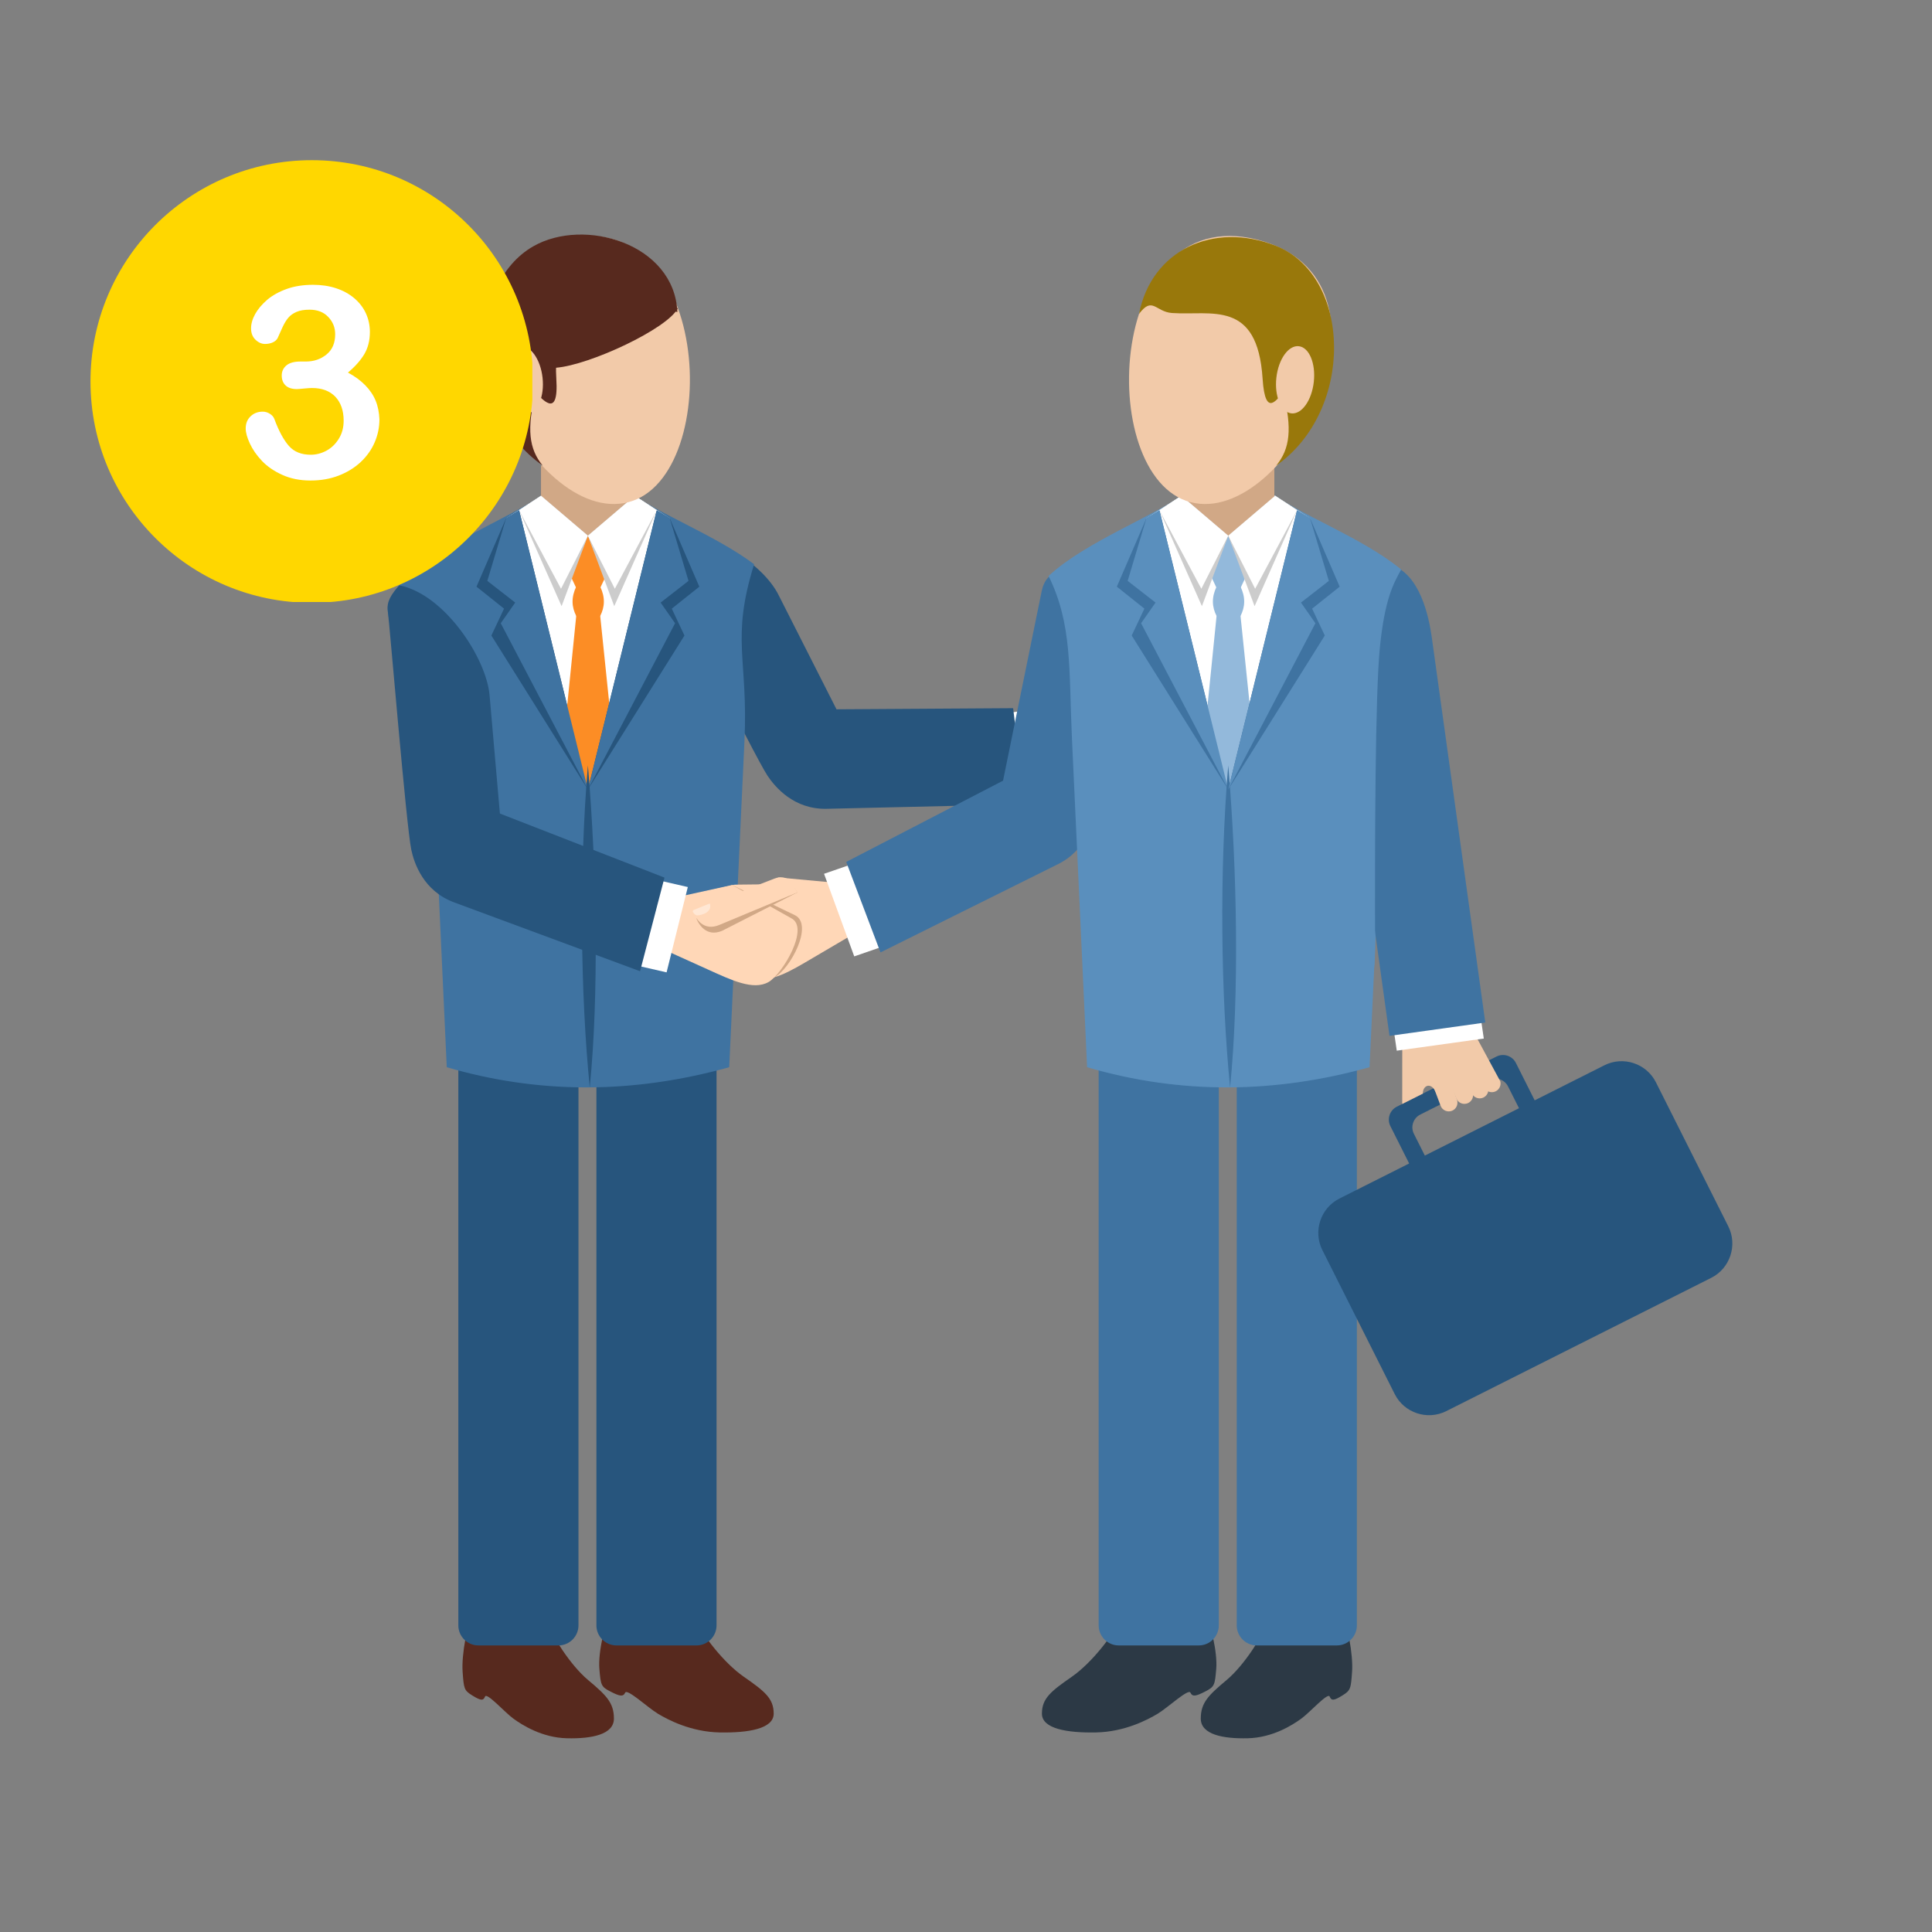 <?xml version="1.0" encoding="UTF-8"?>
<svg xmlns="http://www.w3.org/2000/svg" xmlns:xlink="http://www.w3.org/1999/xlink" width="1080" zoomAndPan="magnify" viewBox="0 0 810 810" height="1080" preserveAspectRatio="xMidYMid meet" version="1.0">
  <rect x="0" y="0" width="810" height="810" fill="#808080" stroke="none"/>
  <defs>
    <clipPath id="f6bbd1e88d">
      <path d="M 37.938 67.156 L 223.188 67.156 L 223.188 252.406 L 37.938 252.406 Z M 37.938 67.156 " clip-rule="nonzero"></path>
    </clipPath>
  </defs>
  <path fill="#57291e" d="M 198.602 675.594 C 196.02 680.047 193.445 693.648 193.949 700.812 C 194.457 707.98 194.543 708.691 197.992 710.82 C 201.441 712.953 202.617 713.18 203.348 711.301 C 204.082 709.414 211.594 717.906 215.277 720.574 C 218.965 723.25 227.27 728.535 237.699 728.777 C 248.129 729.027 257.387 727.203 257.387 720.523 C 257.387 713.84 254.137 710.723 246.531 704.336 C 238.922 697.945 231.484 685.699 229.281 680.156 C 227.078 674.617 219.648 675.988 216.332 677.773 C 213.02 679.551 209.66 689.852 205.238 686.285 C 200.812 682.723 200.078 673.816 198.602 675.594 " fill-opacity="1" fill-rule="evenodd"></path>
  <path fill="#57291e" d="M 256.641 675.586 C 253.668 679.84 250.699 692.809 251.289 699.648 C 251.867 706.488 251.969 707.16 255.941 709.191 C 259.914 711.227 261.266 711.445 262.113 709.648 C 262.961 707.852 271.613 715.953 275.859 718.504 C 280.105 721.047 289.668 726.094 301.691 726.332 C 313.711 726.562 324.375 724.824 324.375 718.449 C 324.375 712.074 320.629 709.098 311.863 703 C 303.098 696.906 294.527 685.223 291.988 679.941 C 289.453 674.648 280.895 675.965 277.074 677.656 C 273.254 679.355 269.383 689.18 264.289 685.781 C 259.191 682.387 258.34 673.887 256.641 675.586 " fill-opacity="1" fill-rule="evenodd"></path>
  <path fill="#27557d" d="M 200.555 424.367 L 234.133 424.367 C 238.746 424.367 242.527 428.148 242.527 432.77 L 242.527 681.457 C 242.527 686.074 238.746 689.855 234.133 689.855 L 200.555 689.855 C 195.938 689.855 192.16 686.074 192.16 681.457 L 192.16 432.77 C 192.16 428.148 195.938 424.367 200.555 424.367 " fill-opacity="1" fill-rule="evenodd"></path>
  <path fill="#27557d" d="M 258.441 424.367 L 292.02 424.367 C 296.637 424.367 300.414 428.148 300.414 432.77 L 300.414 681.457 C 300.414 686.074 296.637 689.855 292.02 689.855 L 258.441 689.855 C 253.828 689.855 250.047 686.074 250.047 681.457 L 250.047 432.77 C 250.047 428.148 253.828 424.367 258.441 424.367 " fill-opacity="1" fill-rule="evenodd"></path>
  <path fill="#ffd7b7" d="M 430.441 304.074 L 435.391 325.051 L 455.688 326 C 466.492 326.508 476.793 327.312 481.441 321.508 C 485.594 316.328 489.254 293.824 480.355 293.141 L 452.266 289.34 L 430.441 304.074 " fill-opacity="1" fill-rule="evenodd"></path>
  <path fill="#ffffff" d="M 419.477 299.402 L 424.387 335.934 L 440.203 333.516 L 435.297 296.98 L 419.477 299.402 " fill-opacity="1" fill-rule="evenodd"></path>
  <path fill="#27557d" d="M 275.754 235.797 C 273.719 232.293 274.586 228.586 276.25 223.984 C 295.273 220.438 319.668 235.582 326.539 249.703 L 350.707 297.383 L 424.688 296.91 C 424.715 296.91 424.758 296.945 424.762 296.973 L 429.688 337.102 C 429.691 337.129 429.648 337.18 429.629 337.18 L 346.594 339.09 C 332.777 339.406 324.902 329.887 321.809 325.258 C 316.25 316.941 278.023 239.703 275.754 235.797 " fill-opacity="1" fill-rule="evenodd"></path>
  <path fill="#3f73a1" d="M 305.727 447.434 C 266.258 458.426 226.781 459 187.309 447.434 L 180.93 308.832 C 179.918 286.887 158.059 262.078 163.402 251.34 C 173.262 231.516 214.688 217.832 228.871 206.273 C 234.316 211.074 240.312 213.91 246.484 213.91 C 252.664 213.91 258.66 211.074 264.102 206.273 C 274.48 214.73 299.707 224.219 316.164 236.551 C 306.32 268.273 313.746 275.867 312.117 310.797 L 305.727 447.434 " fill-opacity="1" fill-rule="evenodd"></path>
  <path fill="#ffffff" d="M 212.18 217.281 L 216.004 252.637 L 246.703 330.613 L 276.969 252.637 L 280.797 217.281 L 266.152 207.855 L 226.82 207.855 L 212.18 217.281 " fill-opacity="1" fill-rule="evenodd"></path>
  <path fill="#d1a886" d="M 226.82 226.988 L 265.809 226.988 L 265.809 195.203 L 226.82 195.203 L 226.82 226.988 " fill-opacity="1" fill-rule="evenodd"></path>
  <path fill="#fc8d25" d="M 251.574 246.637 L 253.707 242.117 L 246.484 224.602 L 239.383 241.832 L 241.648 246.637 C 244.961 246.637 248.27 246.637 251.574 246.637 " fill-opacity="1" fill-rule="evenodd"></path>
  <path fill="#cccccc" d="M 226.82 207.855 L 246.484 224.602 L 235.449 254.145 L 217.645 213.945 L 226.82 207.855 " fill-opacity="1" fill-rule="evenodd"></path>
  <path fill="#27557d" d="M 217.645 213.945 L 246.484 331.031 L 206.008 266.449 L 211.324 255.176 L 199.77 245.965 L 212.18 217.281 L 217.645 213.945 " fill-opacity="1" fill-rule="evenodd"></path>
  <path fill="#cccccc" d="M 266.152 207.855 L 246.484 224.602 L 257.527 254.145 L 275.328 213.945 L 266.152 207.855 " fill-opacity="1" fill-rule="evenodd"></path>
  <path fill="#fc8d25" d="M 241.648 257.617 L 251.574 257.617 L 256.73 307.383 L 246.484 331.031 L 236.633 307.383 L 241.648 257.617 " fill-opacity="1" fill-rule="evenodd"></path>
  <path fill="#ffffff" d="M 226.82 207.855 L 246.484 224.602 L 235.207 246.844 L 217.645 213.945 L 226.82 207.855 " fill-opacity="1" fill-rule="evenodd"></path>
  <path fill="#3f73a1" d="M 217.645 213.945 L 246.484 331.031 L 209.945 261.297 L 216.004 252.637 L 204.312 243.543 L 212.18 217.281 L 217.645 213.945 " fill-opacity="1" fill-rule="evenodd"></path>
  <path fill="#27557d" d="M 275.328 213.945 L 246.484 331.031 L 286.965 266.449 L 281.648 255.176 L 293.199 245.965 L 280.797 217.281 L 275.328 213.945 " fill-opacity="1" fill-rule="evenodd"></path>
  <path fill="#3f73a1" d="M 275.328 213.945 L 246.484 331.031 L 283.027 261.297 L 276.969 252.637 L 288.656 243.543 L 280.797 217.281 L 275.328 213.945 " fill-opacity="1" fill-rule="evenodd"></path>
  <path fill="#ffffff" d="M 266.152 207.855 L 246.484 224.602 L 257.766 246.844 L 275.328 213.945 L 266.152 207.855 " fill-opacity="1" fill-rule="evenodd"></path>
  <path fill="#fc8d25" d="M 241.648 245.809 L 251.574 245.809 C 253.793 250.414 253.617 254.434 251.574 258.363 L 241.648 258.363 C 239.605 254.434 239.434 250.414 241.648 245.809 " fill-opacity="1" fill-rule="evenodd"></path>
  <path fill="#27557d" d="M 247.258 455.891 C 243.395 417.117 242.715 365.57 246.484 320.895 C 250.258 365.57 251.113 417.117 247.258 455.891 " fill-opacity="1" fill-rule="evenodd"></path>
  <path fill="#ffd7b7" d="M 302.227 377.141 L 301.883 380.809 L 305.809 380.77 L 337.344 380.488 C 340.895 380.457 342.922 378.961 344.109 376.832 C 345.117 375.023 345.992 370.484 344.316 370.5 L 308.504 370.891 C 305.379 370.922 302.551 373.73 302.227 377.141 " fill-opacity="1" fill-rule="evenodd"></path>
  <path fill="#ffe7d4" d="M 345.348 371.289 C 345.41 370.586 344.949 370.5 344.676 370.504 L 337.484 370.637 C 337.617 373.82 341.234 374.203 344.23 373.215 C 344.668 373.07 345.266 372.188 345.348 371.289 " fill-opacity="1" fill-rule="evenodd"></path>
  <path fill="#ffd7b7" d="M 353.082 370.359 L 358.465 391.23 L 340.941 401.527 C 331.613 407.008 322.875 412.52 316.059 409.551 C 309.973 406.898 296.266 388.688 303.824 383.941 L 326.355 367.887 L 353.082 370.359 " fill-opacity="1" fill-rule="evenodd"></path>
  <path fill="#d1a886" d="M 283.641 376.523 L 280.512 397.855 L 299.031 406.223 C 308.891 410.672 318.082 413.008 324.699 409.699 C 331.273 406.41 341.277 387.605 333.258 383.688 L 307.055 371.109 L 283.641 376.523 " fill-opacity="1" fill-rule="evenodd"></path>
  <path fill="#ffd7b7" d="M 281.238 376.691 L 278.113 398.023 L 296.633 406.391 C 306.488 410.844 315.766 415.395 322.23 411.715 C 327.996 408.422 339.684 388.855 331.664 384.938 L 306.953 371.047 L 281.238 376.691 " fill-opacity="1" fill-rule="evenodd"></path>
  <path fill="#ffffff" d="M 272.77 368.309 L 263.871 404.086 L 279.469 407.668 L 288.367 371.898 L 272.77 368.309 " fill-opacity="1" fill-rule="evenodd"></path>
  <path fill="#27557d" d="M 162.59 256.188 C 161.988 252.184 164.16 249.059 167.398 245.395 C 186.391 249.105 204.094 276.121 205.281 291.777 L 209.582 341.078 L 278.527 367.914 C 278.555 367.926 278.582 367.973 278.578 368.004 L 268.367 407.125 C 268.363 407.148 268.305 407.18 268.289 407.172 L 190.395 378.328 C 177.438 373.531 173.617 361.781 172.449 356.328 C 170.348 346.551 163.262 260.656 162.59 256.188 " fill-opacity="1" fill-rule="evenodd"></path>
  <path fill="#d1a886" d="M 333.766 373.367 L 334.301 374.156 L 302.781 390.234 C 299.5 391.602 297.051 391.02 295.117 389.523 C 293.484 388.262 290.898 384.43 292.449 383.785 L 325.535 370.086 C 328.422 368.883 332.129 370.359 333.766 373.367 " fill-opacity="1" fill-rule="evenodd"></path>
  <path fill="#ffd7b7" d="M 332.539 370.922 L 334.301 374.156 L 330.672 375.664 L 301.562 387.793 C 298.281 389.156 295.828 388.574 293.898 387.086 C 292.262 385.816 289.676 381.988 291.23 381.34 L 324.695 368.355 C 327.582 367.152 330.91 367.914 332.539 370.922 " fill-opacity="1" fill-rule="evenodd"></path>
  <path fill="#ffe7d4" d="M 290.586 382.477 C 290.25 381.852 290.645 381.594 290.902 381.488 L 297.562 378.789 C 298.691 381.762 295.516 383.539 292.371 383.801 C 291.91 383.844 291.016 383.266 290.586 382.477 " fill-opacity="1" fill-rule="evenodd"></path>
  <path fill="#ffffff" d="M 360.609 361.121 L 373.266 395.738 L 358.145 400.969 L 345.484 366.344 L 360.609 361.121 " fill-opacity="1" fill-rule="evenodd"></path>
  <path fill="#3f73a1" d="M 465.973 256.742 C 466.141 252.695 468.086 235.945 464.469 232.645 C 445.988 238.363 438.66 238.371 436.703 247.98 L 420.531 327.301 L 354.844 361.336 C 354.816 361.355 354.793 361.402 354.805 361.43 L 369.121 399.242 C 369.133 399.266 369.195 399.289 369.207 399.277 L 443.586 362.293 C 455.953 356.137 458.504 344.039 459.078 338.504 C 460.125 328.551 465.789 261.25 465.973 256.742 " fill-opacity="1" fill-rule="evenodd"></path>
  <path fill="#2c3945" d="M 504.559 675.586 C 507.531 679.84 510.5 692.809 509.914 699.648 C 509.332 706.488 509.23 707.16 505.258 709.191 C 501.285 711.227 499.934 711.445 499.086 709.648 C 498.238 707.852 489.586 715.953 485.34 718.504 C 481.094 721.047 471.531 726.094 459.512 726.332 C 447.496 726.562 436.828 724.824 436.828 718.449 C 436.828 712.074 440.57 709.098 449.34 703 C 458.102 696.906 466.672 685.223 469.211 679.941 C 471.746 674.648 480.305 675.965 484.125 677.656 C 487.945 679.355 491.816 689.18 496.91 685.781 C 502.008 682.387 502.859 673.887 504.559 675.586 " fill-opacity="1" fill-rule="evenodd"></path>
  <path fill="#2c3945" d="M 562.219 675.594 C 564.797 680.047 567.379 693.648 566.867 700.812 C 566.363 707.98 566.273 708.691 562.824 710.82 C 559.383 712.953 558.207 713.18 557.477 711.301 C 556.738 709.414 549.227 717.906 545.535 720.574 C 541.852 723.25 533.551 728.535 523.117 728.777 C 512.691 729.027 503.43 727.203 503.43 720.523 C 503.43 713.84 506.68 710.723 514.293 704.336 C 521.898 697.945 529.34 685.699 531.543 680.156 C 533.746 674.617 541.164 675.988 544.484 677.773 C 547.805 679.551 551.16 689.852 555.586 686.285 C 560.012 682.723 560.746 673.816 562.219 675.594 " fill-opacity="1" fill-rule="evenodd"></path>
  <path fill="#3f73a1" d="M 469.016 424.367 L 502.59 424.367 C 507.207 424.367 510.988 428.148 510.988 432.77 L 510.988 681.457 C 510.988 686.074 507.207 689.855 502.59 689.855 L 469.016 689.855 C 464.398 689.855 460.621 686.074 460.621 681.457 L 460.621 432.77 C 460.621 428.148 464.398 424.367 469.016 424.367 " fill-opacity="1" fill-rule="evenodd"></path>
  <path fill="#3f73a1" d="M 526.902 424.367 L 560.48 424.367 C 565.098 424.367 568.875 428.148 568.875 432.77 L 568.875 681.457 C 568.875 686.074 565.098 689.855 560.48 689.855 L 526.902 689.855 C 522.289 689.855 518.508 686.074 518.508 681.457 L 518.508 432.77 C 518.508 428.148 522.289 424.367 526.902 424.367 " fill-opacity="1" fill-rule="evenodd"></path>
  <path fill="#27557d" d="M 561.555 502.5 L 590.793 487.793 L 582.918 472.117 C 581.422 469.148 582.633 465.488 585.605 463.988 L 614.496 449.457 L 614.496 457.715 L 595.445 467.297 C 592.496 468.777 591.301 472.402 592.781 475.348 L 597.371 484.484 L 614.496 475.871 L 614.496 587.523 L 606.336 591.625 C 598.434 595.598 588.719 592.383 584.746 584.477 L 554.406 524.102 C 550.434 516.199 553.648 506.48 561.555 502.5 Z M 614.496 449.457 L 627.426 442.957 C 630.395 441.461 634.051 442.672 635.547 445.645 L 643.426 461.324 L 672.664 446.617 C 680.562 442.637 690.281 445.852 694.254 453.762 L 724.59 514.137 C 728.566 522.043 725.352 531.762 717.445 535.738 L 614.496 587.523 L 614.496 475.871 L 636.848 464.629 L 632.25 455.492 C 630.777 452.547 627.152 451.348 624.207 452.828 L 614.496 457.715 L 614.496 449.457 " fill-opacity="1" fill-rule="evenodd"></path>
  <path fill="#5a8fbd" d="M 574.191 447.434 C 534.719 458.426 495.242 459 455.77 447.434 L 449.387 308.832 C 448.098 280.66 449.617 261.812 439.617 241.48 C 455.375 226.797 485.633 215.812 497.332 206.273 C 502.781 211.074 508.773 213.91 514.949 213.91 C 521.129 213.91 527.117 211.074 532.566 206.273 C 543.559 215.234 571.219 225.34 587.461 238.777 C 571.52 264.586 582.078 278.609 580.578 310.797 L 574.191 447.434 " fill-opacity="1" fill-rule="evenodd"></path>
  <path fill="#ffffff" d="M 480.637 217.281 L 484.465 252.637 L 515.164 330.613 L 545.434 252.637 L 549.262 217.281 L 534.617 207.855 L 495.281 207.855 L 480.637 217.281 " fill-opacity="1" fill-rule="evenodd"></path>
  <path fill="#d1a886" d="M 495.281 226.988 L 534.273 226.988 L 534.273 195.203 L 495.281 195.203 L 495.281 226.988 " fill-opacity="1" fill-rule="evenodd"></path>
  <path fill="#93b9db" d="M 520.031 246.637 L 522.176 242.117 L 514.953 224.602 L 507.848 241.832 L 510.113 246.637 C 513.418 246.637 516.73 246.637 520.031 246.637 " fill-opacity="1" fill-rule="evenodd"></path>
  <path fill="#cccccc" d="M 495.281 207.855 L 514.953 224.602 L 503.91 254.145 L 486.109 213.945 L 495.281 207.855 " fill-opacity="1" fill-rule="evenodd"></path>
  <path fill="#3f73a1" d="M 486.109 213.945 L 514.953 331.031 L 474.469 266.449 L 479.789 255.176 L 468.238 245.965 L 480.637 217.281 L 486.109 213.945 " fill-opacity="1" fill-rule="evenodd"></path>
  <path fill="#cccccc" d="M 534.617 207.855 L 514.953 224.602 L 525.988 254.145 L 543.789 213.945 L 534.617 207.855 " fill-opacity="1" fill-rule="evenodd"></path>
  <path fill="#93b9db" d="M 510.113 257.617 L 520.031 257.617 L 525.188 307.383 L 514.953 331.031 L 505.094 307.383 L 510.113 257.617 " fill-opacity="1" fill-rule="evenodd"></path>
  <path fill="#ffffff" d="M 495.281 207.855 L 514.953 224.602 L 503.672 246.844 L 486.109 213.945 L 495.281 207.855 " fill-opacity="1" fill-rule="evenodd"></path>
  <path fill="#5a8fbd" d="M 486.109 213.945 L 514.953 331.031 L 478.406 261.297 L 484.465 252.637 L 472.777 243.543 L 480.637 217.281 L 486.109 213.945 " fill-opacity="1" fill-rule="evenodd"></path>
  <path fill="#ffffff" d="M 534.617 207.855 L 514.953 224.602 L 526.227 246.844 L 543.789 213.945 L 534.617 207.855 " fill-opacity="1" fill-rule="evenodd"></path>
  <path fill="#93b9db" d="M 510.113 245.809 L 520.031 245.809 C 522.254 250.414 522.082 254.434 520.031 258.363 L 510.113 258.363 C 508.066 254.434 507.895 250.414 510.113 245.809 " fill-opacity="1" fill-rule="evenodd"></path>
  <path fill="#3f73a1" d="M 515.719 455.891 C 511.863 417.117 511.176 365.57 514.949 320.895 C 518.723 365.57 519.582 417.117 515.719 455.891 " fill-opacity="1" fill-rule="evenodd"></path>
  <path fill="#f2caa9" d="M 263.457 210.535 C 304.152 199.934 298.668 81.051 232.77 101.234 C 171.105 120.125 222.762 221.137 263.457 210.535 " fill-opacity="1" fill-rule="evenodd"></path>
  <path fill="#57291e" d="M 284.172 129.254 C 279.914 137.758 247.305 153.062 233.121 154.176 C 218.93 155.293 232.074 100.344 284.172 129.254 " fill-opacity="1" fill-rule="evenodd"></path>
  <path fill="#57291e" d="M 223.527 103.293 C 196.234 118.941 194.434 171.926 227.547 195.207 C 221.684 188.152 220.832 179.578 224.551 164.746 C 226.695 166.191 234.406 176.836 233.238 158.746 C 231.09 125.32 256.176 122.848 283.988 130.828 C 282.754 102.258 245.051 90.949 223.527 103.293 " fill-opacity="1" fill-rule="evenodd"></path>
  <path fill="#f2caa9" d="M 218.062 145.148 C 222.398 144.672 226.609 150.582 227.469 158.359 C 228.328 166.133 225.508 172.828 221.172 173.305 C 216.836 173.785 212.629 167.871 211.77 160.098 C 210.91 152.316 213.727 145.629 218.062 145.148 " fill-opacity="1" fill-rule="evenodd"></path>
  <path fill="#f2caa9" d="M 499.137 210.535 C 458.441 199.934 463.922 81.051 529.816 101.234 C 591.484 120.125 539.832 221.137 499.137 210.535 " fill-opacity="1" fill-rule="evenodd"></path>
  <path fill="#99780b" d="M 534.824 103.031 C 566.707 115.543 568.16 171.926 535.043 195.207 C 540.91 188.152 541.758 179.578 538.039 164.746 C 535.891 166.191 530.484 176.367 529.348 158.746 C 527.195 125.387 507.836 132.398 491.355 131.23 C 484.449 130.742 483.176 124.027 477.543 131.621 C 482.746 104.91 508.625 92.746 534.824 103.031 " fill-opacity="1" fill-rule="evenodd"></path>
  <path fill="#f2caa9" d="M 544.531 145.148 C 540.195 144.672 535.984 150.582 535.125 158.359 C 534.262 166.133 537.082 172.828 541.418 173.305 C 545.754 173.785 549.961 167.871 550.82 160.098 C 551.68 152.316 548.867 145.629 544.531 145.148 " fill-opacity="1" fill-rule="evenodd"></path>
  <path fill="#f2caa9" d="M 615.52 430.879 L 594.41 438.422 L 583.883 408.957 L 604.988 401.41 L 615.52 430.879 " fill-opacity="1" fill-rule="evenodd"></path>
  <path fill="#f2caa9" d="M 588.293 414.359 L 609.156 411.793 L 611.164 428.191 L 619.84 445.016 C 610.941 447.988 595.875 442.078 595.773 454.859 L 588.293 414.359 " fill-opacity="1" fill-rule="evenodd"></path>
  <path fill="#f2caa9" d="M 622.445 451.461 L 611.762 419.918 C 610.863 417.504 608.102 416.305 605.691 417.234 C 605.461 417.32 605.246 417.426 605.043 417.543 L 604.066 414.938 C 603.129 412.406 600.234 411.152 597.715 412.125 C 595.961 412.805 594.832 414.398 594.629 416.152 C 593.543 415.84 592.355 415.867 591.234 416.301 C 588.508 417.359 587.176 420.438 588.199 423.176 L 601.84 457.438 L 604.633 459.965 C 605.652 462.699 608.047 456.922 610.773 455.863 C 613.367 454.859 614.121 452.754 613.348 450.121 C 613.707 448.023 624.789 457.73 622.445 451.461 " fill-opacity="1" fill-rule="evenodd"></path>
  <path fill="#f2caa9" d="M 608.797 465.684 C 610.648 464.918 611.523 462.777 610.785 460.906 L 608.223 453.582 L 608.266 453.266 L 598.973 450.305 L 604.023 463.691 C 604.762 465.562 606.934 466.449 608.797 465.684 " fill-opacity="1" fill-rule="evenodd"></path>
  <path fill="#f2caa9" d="M 596.531 458.5 C 596.48 455.004 600.051 453.379 602.152 458.219 L 610.578 429.758 L 598.852 420.238 L 592.848 430.449 C 589.277 430.887 587.906 436.727 587.906 439.707 L 587.891 462.84 L 596.531 458.5 " fill-opacity="1" fill-rule="evenodd"></path>
  <path fill="#f2caa9" d="M 621.234 460.402 C 623.191 459.922 624.375 457.934 623.926 455.984 L 619.832 443.984 L 611.387 448.055 L 616.82 457.715 C 617.27 459.68 619.281 460.875 621.234 460.402 " fill-opacity="1" fill-rule="evenodd"></path>
  <path fill="#f2caa9" d="M 615.348 462.531 C 617.211 461.762 618.078 459.625 617.344 457.758 L 614.461 450.59 L 614.66 439.09 L 608.832 456.227 L 610.578 460.539 C 611.324 462.41 613.492 463.297 615.348 462.531 " fill-opacity="1" fill-rule="evenodd"></path>
  <path fill="#f2caa9" d="M 626.344 457.805 C 628.293 457.328 629.48 455.344 629.027 453.383 L 619.391 435.547 L 610.059 437.215 L 622.316 453.156 L 621.922 455.121 C 622.371 457.082 624.387 458.285 626.344 457.805 " fill-opacity="1" fill-rule="evenodd"></path>
  <path fill="#ffffff" d="M 622.09 435.418 L 585.602 440.5 L 584.367 432.094 L 620.855 427.008 L 622.09 435.418 " fill-opacity="1" fill-rule="evenodd"></path>
  <path fill="#3f73a1" d="M 558.219 258.633 L 587.082 238.68 C 597.715 245.703 599.93 264.664 600.555 269.188 L 622.707 428.629 C 622.711 428.668 622.684 428.707 622.648 428.707 L 582.617 434.285 C 582.59 434.285 582.547 434.273 582.543 434.23 L 558.156 258.707 C 558.148 258.668 558.199 258.645 558.219 258.633 " fill-opacity="1" fill-rule="evenodd"></path>
  <path fill="#5a8fbd" d="M 587.461 238.777 C 584.172 244.664 580.602 251.191 578.559 271.066 C 576.516 290.941 576.41 352.309 576.48 398.504 C 576.551 444.699 537.977 399.059 537.977 399.059 L 548.461 256.969 L 569.656 235.75 L 587.461 238.777 " fill-opacity="1" fill-rule="evenodd"></path>
  <path fill="#3f73a1" d="M 543.789 213.945 L 514.953 331.031 L 555.426 266.449 L 550.113 255.176 L 561.664 245.965 L 549.262 217.281 L 543.789 213.945 " fill-opacity="1" fill-rule="evenodd"></path>
  <path fill="#5a8fbd" d="M 543.789 213.945 L 514.953 331.031 L 551.496 261.297 L 545.434 252.637 L 557.121 243.543 L 549.262 217.281 L 543.789 213.945 " fill-opacity="1" fill-rule="evenodd"></path>
  <g clip-path="url(#f6bbd1e88d)">
    <path fill="#ffd700" d="M 130.727 67.156 C 79.488 67.156 37.938 108.711 37.938 159.945 C 37.938 211.184 79.488 252.734 130.727 252.734 C 181.965 252.734 223.516 211.184 223.516 159.945 C 223.516 108.711 181.965 67.156 130.727 67.156 Z M 130.727 67.156 " fill-opacity="1" fill-rule="nonzero"></path>
  </g>
  <path fill="#ffffff" d="M 157.504 168.027 C 156.531 165.633 155.035 163.461 153.09 161.48 C 151.145 159.5 148.754 157.742 145.871 156.207 C 148.828 153.738 151.109 151.16 152.68 148.578 C 154.25 145.961 155.074 142.816 155.074 139.191 C 155.074 136.422 154.512 133.805 153.426 131.41 C 152.344 129.016 150.699 126.887 148.566 125.055 C 146.395 123.219 143.891 121.836 140.938 120.863 C 138.02 119.891 134.766 119.406 131.25 119.406 C 127.211 119.406 123.508 119.965 120.254 121.125 C 117 122.285 114.234 123.82 112.027 125.688 C 109.82 127.598 108.137 129.578 106.977 131.672 C 105.816 133.766 105.258 135.785 105.258 137.656 C 105.258 139.641 105.855 141.211 107.09 142.406 C 108.324 143.602 109.668 144.203 111.129 144.203 C 112.363 144.203 113.445 143.977 114.418 143.527 C 115.355 143.078 116.027 142.48 116.402 141.734 C 117.039 140.312 117.711 138.777 118.457 137.172 C 119.207 135.562 119.992 134.254 120.852 133.242 C 121.676 132.234 122.836 131.41 124.293 130.773 C 125.75 130.141 127.586 129.84 129.789 129.84 C 133.082 129.84 135.699 130.852 137.605 132.871 C 139.551 134.891 140.523 137.32 140.523 140.125 C 140.523 143.828 139.328 146.633 136.898 148.613 C 134.465 150.598 131.586 151.57 128.219 151.57 L 125.977 151.57 C 123.395 151.57 121.414 152.094 120.105 153.18 C 118.797 154.262 118.121 155.684 118.121 157.441 C 118.121 159.238 118.684 160.621 119.77 161.629 C 120.852 162.641 122.422 163.125 124.441 163.125 C 124.891 163.125 125.863 163.051 127.398 162.902 C 128.93 162.754 130.051 162.676 130.801 162.676 C 134.953 162.676 138.207 163.875 140.562 166.305 C 142.879 168.734 144.078 172.102 144.078 176.367 C 144.078 179.246 143.406 181.789 142.02 183.996 C 140.637 186.203 138.918 187.848 136.82 188.969 C 134.727 190.09 132.52 190.652 130.277 190.652 C 126.352 190.652 123.281 189.418 121.113 186.949 C 118.945 184.48 116.887 180.703 115.02 175.656 C 114.719 174.832 114.121 174.086 113.148 173.484 C 112.211 172.887 111.203 172.59 110.191 172.59 C 108.137 172.59 106.453 173.223 105.07 174.531 C 103.688 175.844 103.012 177.523 103.012 179.656 C 103.012 181.301 103.574 183.398 104.734 185.902 C 105.891 188.41 107.574 190.875 109.82 193.234 C 112.062 195.59 114.906 197.535 118.383 199.105 C 121.863 200.676 125.789 201.461 130.164 201.461 C 134.465 201.461 138.395 200.789 141.984 199.402 C 145.574 198.02 148.602 196.148 151.223 193.719 C 153.801 191.289 155.785 188.52 157.094 185.418 C 158.438 182.312 159.074 179.098 159.074 175.766 C 158.961 173 158.477 170.418 157.504 168.027 " fill-opacity="1" fill-rule="nonzero"></path>
</svg>
